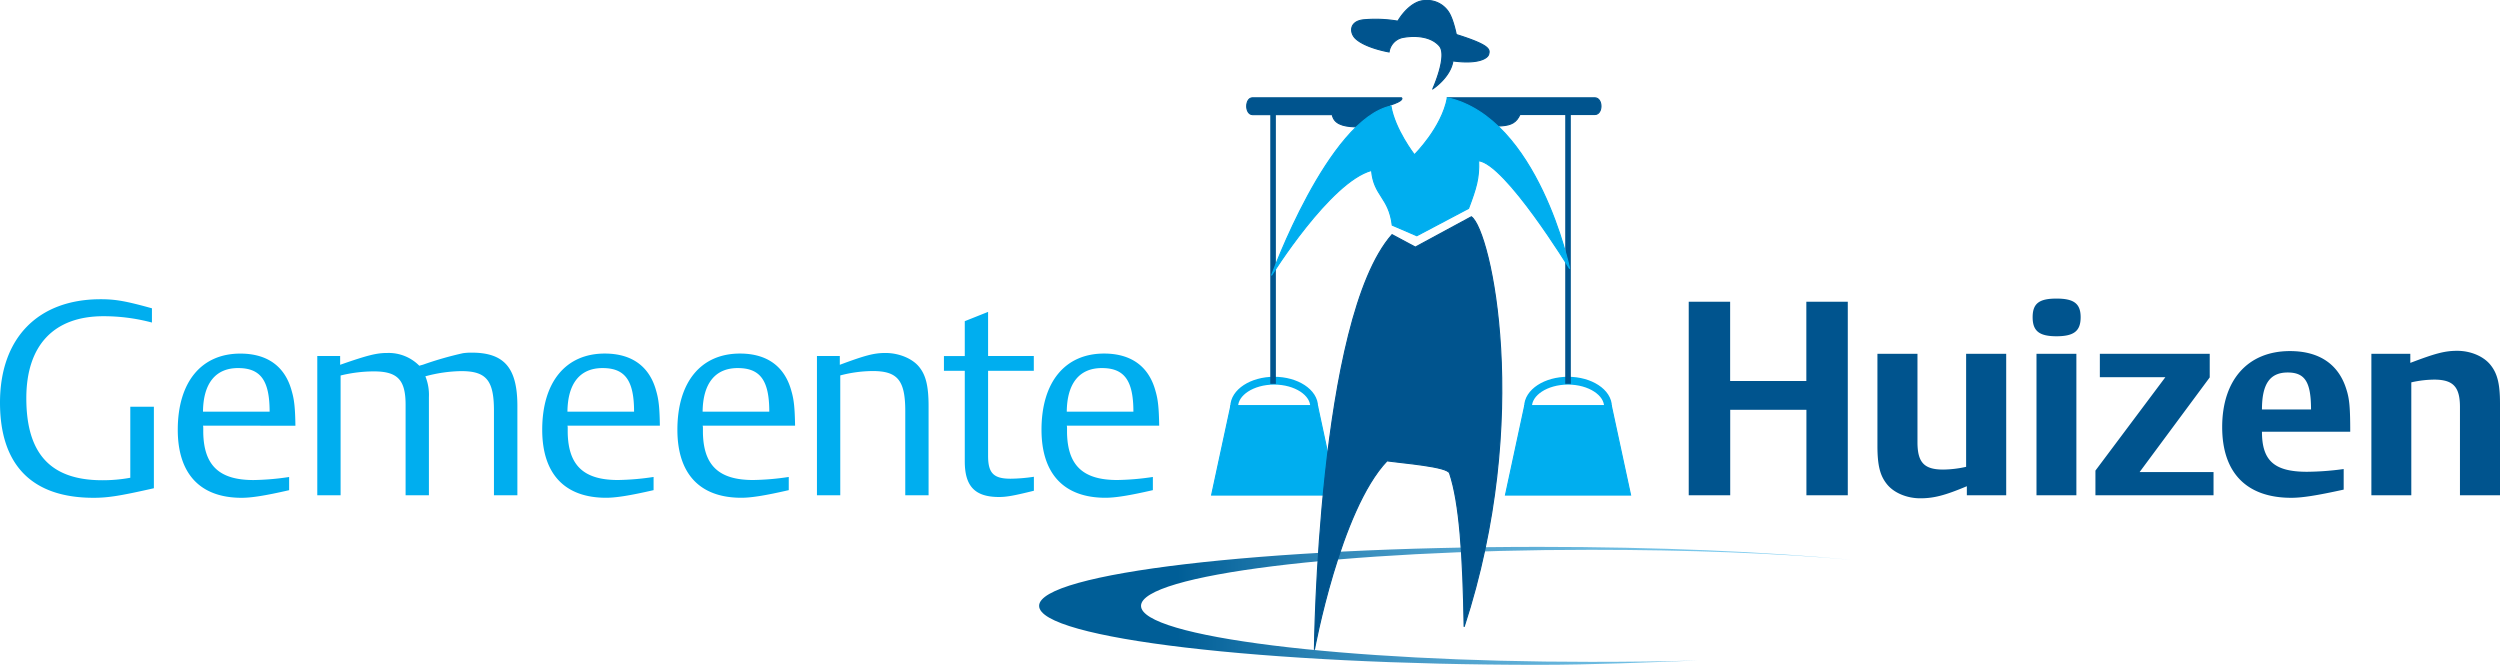 <svg xmlns="http://www.w3.org/2000/svg" viewBox="0 0 656.19 174.5"><defs><style>.\31 d2ec680-44e8-430b-b299-79898b187b8a{fill:url(#c73701de-d976-4515-a6a8-a3d36d8f8b05)}.d840078a-98f3-4ccd-bee2-4b175c9ad799,.f6b9850b-690d-4ee9-8c0b-036f10259e87{fill:#00aeef}.\34 bf9becf-040c-4be0-8eaa-dce5cdd68cb6,.\39 b3256ec-c564-4706-8a56-be9e1fd5a899,.e7baeebe-4f3d-4486-a197-d8e34954d32f{fill:#00548e}.\30 5f9044c-e137-4f9c-a4db-422260072f1b{fill:none;stroke-width:2.05px;stroke:#00aeef}.d840078a-98f3-4ccd-bee2-4b175c9ad799{stroke:#00aeef;stroke-width:.29px}.e7baeebe-4f3d-4486-a197-d8e34954d32f{stroke-width:.29px}.\34 bf9becf-040c-4be0-8eaa-dce5cdd68cb6,.e7baeebe-4f3d-4486-a197-d8e34954d32f{stroke:#00548e}.\34 bf9becf-040c-4be0-8eaa-dce5cdd68cb6{stroke-width:1.47px}</style><linearGradient id="c73701de-d976-4515-a6a8-a3d36d8f8b05" x1="-10739.71" y1="10769.44" x2="-10356.38" y2="10769.44" gradientTransform="matrix(-.56 0 0 .26 -5490.61 -2690.58)" gradientUnits="userSpaceOnUse"><stop offset="0" stop-color="#8ed8f8"/><stop offset=".16" stop-color="#8ad4f5"/><stop offset=".33" stop-color="#7dcaed"/><stop offset=".5" stop-color="#69b8de"/><stop offset=".68" stop-color="#4c9fcb"/><stop offset=".85" stop-color="#277fb1"/><stop offset="1" stop-color="#005e97"/></linearGradient></defs><title>Middel 1</title><g id="3965b5a6-747c-4d8f-b0bb-62d415afef93" data-name="Laag 2"><g id="8fcff67f-0c68-4f15-897e-686d52fa9be2" data-name="Laag 1"><path class="1d2ec680-44e8-430b-b299-79898b187b8a" d="M445.55 173.36c-8.81.26-18.57.36-28 .36-65.2 0-118.06-6.58-118.06-14.7s52.86-14.71 118.06-14.71c25.67 0 49.14.9 68.51 2.64-22.48-2.14-51.05-3.41-82.14-3.41-72.45 0-131.18 6.93-131.18 15.48s58.71 15.48 131.16 15.48c14.11 0 28.92-.65 41.65-1.14z"/><path class="f6b9850b-690d-4ee9-8c0b-036f10259e87" d="M24.55 130.66C8.42 130.66 0 122.1 0 105.68c0-16.91 9.93-27.14 26.42-27.14 4 0 6.7.51 13.46 2.38v3.74A49.2 49.2 0 0 0 27.14 83c-13 0-20.23 7.63-20.23 21.52 0 14.62 6.41 21.53 19.94 21.53a40.32 40.32 0 0 0 7.35-.65v-18.64h6.19v21.39c-8.86 2.01-12.03 2.51-15.84 2.51zm28.73-18.93a1.68 1.68 0 0 1 .07.51v1.29c.15 8.64 4.18 12.47 13.18 12.47a68 68 0 0 0 9.36-.8v3.46c-6.27 1.44-9.87 2-12.46 2-10.87 0-16.77-6.26-16.77-17.85 0-12.53 6.19-20 16.41-20 7.13 0 11.81 3.38 13.53 9.93.65 2.23.87 4.39.94 9zm9.21-15.12c-5.9 0-9.14 4-9.21 11.45h17.49c0-8.21-2.37-11.45-8.28-11.45zM129.65 130v-22.23c0-7.92-2-10.36-8.57-10.36a37.93 37.93 0 0 0-9.43 1.36 13 13 0 0 1 .93 5.47V130h-6.12v-23.74c0-6.55-2.08-8.78-8.35-8.78a37 37 0 0 0-8.71 1.08V130h-6.12V93.45h6v2.3c7.2-2.52 9.57-3.1 12.31-3.1a11.29 11.29 0 0 1 8.47 3.35c.44-.15.8-.22 1-.29a89 89 0 0 1 10.44-3 15.37 15.37 0 0 1 2.3-.15c8.57 0 12 4 12 14V130zm19.29-18.27a1.68 1.68 0 0 1 .07.51v1.29c.15 8.64 4.18 12.46 13.18 12.46a67.86 67.86 0 0 0 9.36-.8v3.46c-6.27 1.44-9.87 2-12.46 2-10.87 0-16.77-6.26-16.77-17.85 0-12.53 6.19-20 16.41-20 7.13 0 11.81 3.38 13.54 9.93.64 2.23.86 4.39.93 9zm9.22-15.12c-5.91 0-9.15 4-9.22 11.45h17.49c0-8.21-2.37-11.45-8.27-11.45zm26.26 15.12a1.49 1.49 0 0 1 .08.51v1.29c.14 8.64 4.17 12.46 13.17 12.46a67.86 67.86 0 0 0 9.36-.8v3.46c-6.26 1.44-9.86 2-12.45 2-10.88 0-16.78-6.26-16.78-17.85 0-12.53 6.19-20 16.42-20 7.12 0 11.8 3.38 13.53 9.93.65 2.23.86 4.39.94 9zm9.22-15.12c-5.9 0-9.14 4-9.22 11.45h17.5c0-8.21-2.38-11.45-8.28-11.45zM237.61 130v-22.1c0-8.07-2-10.51-8.57-10.51a34.23 34.23 0 0 0-8.49 1.15V130h-6.12V93.45h6v2.3c6.77-2.52 9-3.1 12-3.1 3.52 0 7 1.44 8.78 3.6s2.52 5 2.52 10.37V130zm24.62.45c-6.34 0-9-2.81-9-9.36V97.33h-5.47v-3.88h5.47V84.3l6.12-2.44v11.59h12v3.88h-12v22.32c0 4.54 1.44 6 5.9 6a43.55 43.55 0 0 0 6.12-.51v3.67c-5.18 1.28-7.12 1.64-9.14 1.64zM280 111.73a1.68 1.68 0 0 1 .07.51v1.29c.14 8.64 4.17 12.46 13.17 12.46a67.86 67.86 0 0 0 9.36-.8v3.46c-6.26 1.44-9.86 2-12.45 2-10.87 0-16.78-6.26-16.78-17.85 0-12.53 6.19-20 16.42-20 7.12 0 11.8 3.38 13.53 9.93.65 2.23.86 4.39.94 9zm9.21-15.12c-5.9 0-9.14 4-9.21 11.45h17.49c0-8.21-2.38-11.45-8.28-11.45z"/><path class="9b3256ec-c564-4706-8a56-be9e1fd5a899" d="M474.14 130v-22.44h-20V130h-10.89V79.19h10.87V100h20V79.19H485V130zm42.11 0v-2.38c-5.83 2.45-8.71 3.17-12.24 3.17s-6.91-1.44-8.71-3.67-2.52-4.83-2.52-10.15v-24.1h10.51v23.18c0 5.33 1.73 7.2 6.77 7.2a28.58 28.58 0 0 0 6-.72V92.87h10.52V130zm23.53-41.74c-4.53 0-6.26-1.37-6.26-5s1.73-4.89 6.26-4.89 6.34 1.29 6.34 4.89-1.73 5-6.34 5zM534.53 130V92.87H545V130zm15.47 0v-6.48L568.36 99h-17.2v-6.13H580v6.19l-18.4 24.84H581v6.1zm43.71-16.68c0 7.63 3.24 10.51 11.87 10.51a74 74 0 0 0 9.58-.72v5.4c-7.2 1.58-10.94 2.15-13.75 2.15-11.73 0-18.14-6.55-18.14-18.57 0-12.38 6.76-19.94 17.78-19.94 7.7 0 12.81 3.46 14.83 10.08.79 2.45 1 4.75 1 11.09zm6.76-15.55c-4.68 0-6.76 3-6.76 9.71h12.88c0-7.2-1.59-9.71-6.12-9.71zM645.68 130v-23.16c0-5.33-1.8-7.2-6.77-7.2a27.92 27.92 0 0 0-6 .72V130h-10.48V92.87h10.22v2.38c6.62-2.52 9.07-3.17 12.31-3.17 3.53 0 6.91 1.44 8.71 3.67s2.52 4.9 2.52 10.15V130z"/><path class="05f9044c-e137-4f9c-a4db-422260072f1b" d="M411.57 113.64c5.8 0 10.5-3.07 10.5-6.86s-4.7-6.86-10.5-6.86-10.5 3.07-10.5 6.86 4.7 6.86 10.5 6.86z"/><path class="d840078a-98f3-4ccd-bee2-4b175c9ad799" d="M400.2 106.46h22.73l5.06 23.48h-32.84l5.05-23.48z"/><path class="05f9044c-e137-4f9c-a4db-422260072f1b" d="M334.44 113.64c5.8 0 10.5-3.07 10.5-6.86s-4.7-6.86-10.5-6.86-10.5 3.07-10.5 6.86 4.7 6.86 10.5 6.86z"/><path class="d840078a-98f3-4ccd-bee2-4b175c9ad799" d="M323.08 106.46h22.73l5.05 23.48h-32.84l5.06-23.48z"/><path class="4bf9becf-040c-4be0-8eaa-dce5cdd68cb6" d="M334.15 28.3v72.44"/><path class="e7baeebe-4f3d-4486-a197-d8e34954d32f" d="M328.77 25.67h39.1s1 .68-3.22 2c0 0 1.37 4.57 1.76 5.36-7.83-.1-15.84 1.76-16.73-2.94h-20.91c-2.06-.03-2.05-4.42 0-4.42z"/><path class="4bf9becf-040c-4be0-8eaa-dce5cdd68cb6" d="M411.57 28.6v72.14"/><path class="e7baeebe-4f3d-4486-a197-d8e34954d32f" d="M418.6 25.67h-38.7s.81 4.83 2.93 7.23c10.85 0 14.27 1.27 16.13-2.84h19.65c2.15 0 2.14-4.39-.01-4.39zM386.2 56.9c5.13 3.66 16 52.78-1.9 107.62-.3-18.76-1.2-32.48-3.82-40.32-.58-1.76-12.31-2.64-16.42-3.23-12.32 12.91-19.06 49.57-19.06 49.57s.88-86.81 20.38-108.95l6.11 3.27z"/><path class="d840078a-98f3-4ccd-bee2-4b175c9ad799" d="M385.47 54.7c2-5.33 2.83-8 2.64-12.51C395.15 43 412 70.53 412 70.53S403.75 31 379.9 25.67c-1.47 7.91-8.65 14.95-8.65 14.95s-5.14-6.63-6.16-12.79c-16.5 3.59-31.34 44.46-31.34 44.46S349.1 47.66 360 44.73c.59 6.74 4.55 7 5.43 14.37l6.45 2.78z"/><path class="e7baeebe-4f3d-4486-a197-d8e34954d32f" d="M376.08 23.32s4.62-3 5.28-7.33c6.45.88 9.09-.59 9.39-1.76s.51-2.27-7.7-4.91a99.7 99.7 0 0 0-15.25-3.6 34.75 34.75 0 0 0-10-.51c-3.69.45-3.56 3.42-2 4.91 2.64 2.49 8.8 3.52 8.8 3.52a4.55 4.55 0 0 1 3.61-3.81c3.23-.59 7.34-.34 9.58 2.2s-1.71 11.29-1.71 11.29z"/><path class="e7baeebe-4f3d-4486-a197-d8e34954d32f" d="M366.33 6.68C367.51 4 370.65.24 373.89.15a6.72 6.72 0 0 1 6.37 3.08c1.34 2.11 2.13 6.6 2.13 6.6s-12.83-1.98-16.06-3.15z"/></g></g></svg>
